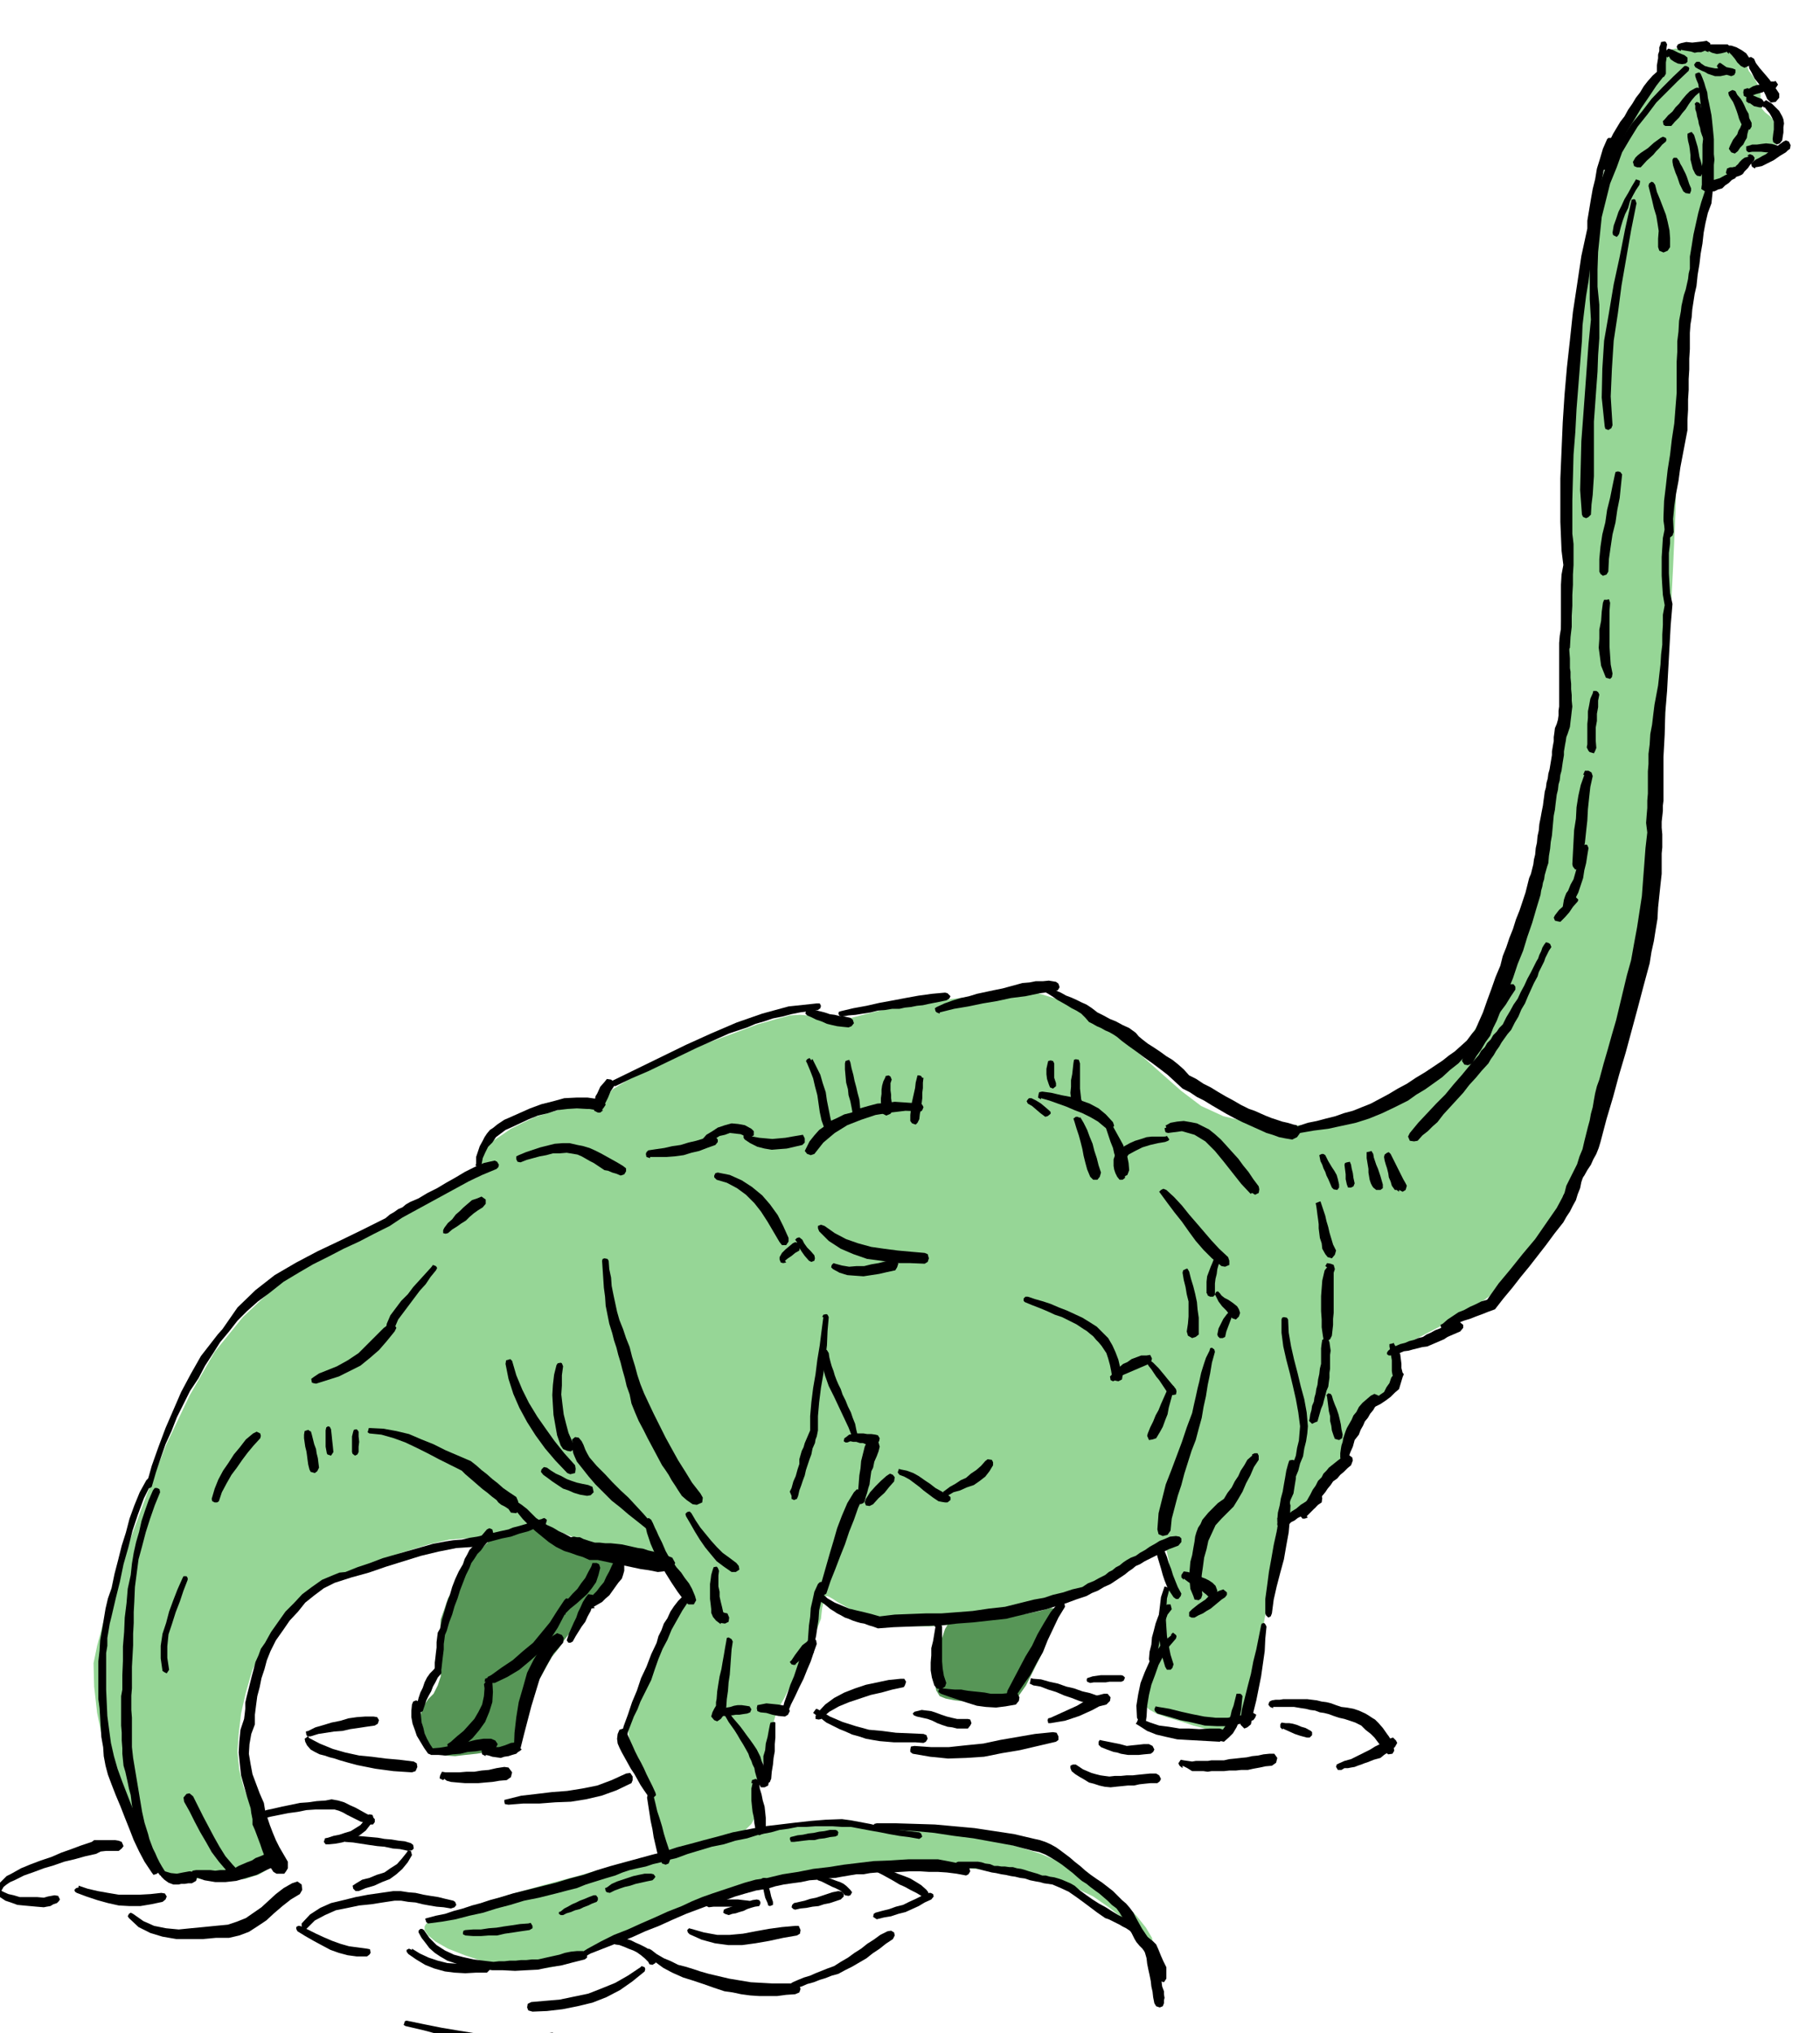 <svg xmlns="http://www.w3.org/2000/svg" width="490.455" height="547.802" fill-rule="evenodd" stroke-linecap="round" preserveAspectRatio="none" viewBox="0 0 3035 3390"><style>.pen1{stroke:none}.brush3{fill:#000}</style><path d="m2963 232-1-15-2-10-4-8-4-5-9-7-5-6-1-6v-6l-1-6v-5l-2-8-2-7-4-8-5-8-7-9-3-9-4-8-3-6-5-7-5-4-8-3h-10l-15-1h-35l-17 1h-17l-13 3-9 4-3 6v5l2 5 1 5 2 5-1 4-1 5-5 6-7 7-12 9-15 19-18 26-17 35-18 44-17 54-14 65-11 76-9 79-4 79-3 77v79l-2 79-1 83-4 86-6 92-10 92-11 92-15 88-18 85-22 79-27 74-33 67-38 60-48 47-55 36-61 23-62 13-62 3-57-4-50-12-37-17-33-25-34-30-37-33-37-33-42-30-43-23-46-14-48-1-49 5-42 5-37 5-32 6-30 4-26 5-24 6-23 6-22 3-16 1-13-3-10-2-12-3-13-1-17 1-22 6-32 9-40 15-46 17-45 20-45 19-37 20-28 17-14 15-8 8-7 6-7 1-8 1-11-1-13 1-17 2-20 6-24 7-21 10-20 10-16 11-15 10-11 11-8 9-3 8v9l5 8v7l-4 3-6 6-19 8-35 15-47 21-55 27-62 32-61 38-59 43-51 48-47 58-42 73-39 82-33 85-30 81-24 74-18 57-10 38-6 29 1 39 5 44 10 49 12 48 16 46 17 40 21 34 3 7 5 9 5 10 6 11 6 9 7 8 9 4 10 2 10-2h14l15 1 17 2h16l17 1 16-1 15-1 12-4 10-3 7-4 7-4 3-6 2-6v-9l-1-11-6-16-8-18-10-22-9-24-10-27-7-28-3-30 2-30 4-34 8-35 11-38 18-37 24-39 35-35 48-33 63-28 60-23 46-14 34-8 26-2 20-1h17l18-1 22-4 21-6 17-3 14-2 13 2 12 2 13 5 16 7 19 10 20 9 23 8 23 6 22 6 19 3 16 3 10 2 5 1 33 45-4 5-9 17-14 23-15 30-17 32-16 32-13 29-7 25-5 20v20l3 19 6 19 7 19 8 19 7 18 7 20 3 17 4 17 3 15 3 13 1 10 2 8 1 5 1 2-12 2-32 9-45 11-53 15-56 15-53 15-44 13-28 11-20 7-17 6-14 4-11 5-8 3-3 5v6l6 9 12 10 21 12 28 11 33 11 35 7 36 5 35-2 32-7 32-16 39-18 43-21 50-21 53-22 56-20 58-17 61-12 63-10 69-4 71-1 71 3 65 6 60 10 49 13 37 18 26 18 23 18 18 17 16 14 10 10 6 4 1-2-2-10-10-17-16-20-23-22-27-21-34-23-36-20-39-17-42-13-49-12-56-8-62-7-61-3-61-3h-54l-45 2-33 4-23 2-10 3h-4l4-1 5-6 8-8 7-13 4-17 1-23 3-24 5-26 6-23 5-22 5-18 4-14 4-8 3-8 8-14 9-18 12-21 11-24 12-24 9-24 8-21 2-18 3-12 2-7 3-1 3 1 7 4 9 6 13 7 14 7 15 8 18 7 24 7 29 3 38 1 48-4 61-9 63-16 56-19 48-21 42-21 31-20 24-17 14-11 5-4v2l2 6 3 10 3 14 1 14v18l-2 17-5 19-7 16-4 16-3 15v16l-1 14-1 14-2 15-2 17-5 14-5 12-4 9-1 9 1 6 7 7 12 7 20 7 21 6 21 7 19 5 19 3 15-1 13-3 11-9 8-13 5-20 6-25 7-29 7-32 5-33 6-33 5-31 5-28 2-26 2-21 2-18 3-14 3-11 6-7 7-5 11-1 10-3 10-8 10-11 10-13 9-16 10-15 10-15 13-12 9-12 5-9 2-9 2-9 2-11 7-11 11-14 20-16 17-19 9-15 2-15 1-12v-13l5-12 11-12 22-12 27-14 29-15 28-17 28-18 26-20 26-21 22-22 21-22 19-31 23-41 23-53 25-58 22-65 21-68 17-69 15-67 10-76 10-89 8-100 9-105 6-109 6-106 5-100 4-90 2-87 6-90 5-89 9-83 9-75 11-60 11-44 13-21 12-10 11-7 9-7 9-4 6-5 7-2 6-3h7l6-2h6l6-2 6-1 3-4 4-6 3-9 2-12z" class="pen1" style="fill:#96d696"/><path d="m1032 2601-3 8-3 9-6 9-5 12-8 11-9 13-10 14-11 15-12 13-12 14-11 14-10 15-12 15-10 18-11 20-9 23-9 21-5 19-4 15-4 13-6 9-6 9-11 5-13 4-18 2-19 3-19 2-17 2-17-1-14-4-11-9-5-12-6-15-2-12-3-10 1-8 2-8 4-7 6-9 9-9 7-14 5-15v-18l1-18-2-20v-20l1-19 6-17 6-18 11-20 12-20 14-19 13-18 14-14 11-11 10-4 9-3 11-3 11-3 12-2 11-2 11 1 10 1 10 4 10 4 16 7 19 8 20 9 18 7 16 7 11 5 5 2zm550 105-6 10-5 15-5 17-4 20-3 19v18l2 13 6 10 10 4 15 3 18 2 20 2h18l18 1 13-1h10l8-9 14-20 14-28 15-30 11-30 8-24v-16l-7-1-18 5-24 5-29 4-28 4-28 2-22 3-16 1-5 1z" class="pen1" style="fill:#579657"/><path d="m2 3153 4-7 5-4 6-4 7-3 16-8 17-6 16-6 17-5 17-6 17-4 18-5 18-4 8-4 9-1h21l5-4 3-4-3-7-5-2-6-1h-35l-4 3-18 6-16 6-17 6-16 7-18 6-16 6-17 7-16 9-8 4-6 6-6 6-4 7-2 4 2 5 4-1 3-2z" class="pen1 brush3"/><path d="m-7 3156 7 7 9 6 9 3 11 4 10 1 11 1 11 1 12 1 5-1 6-1 5-3 6-2 3-3 2-3-3-6-6-1-11 2-7 2-11-1H33l-10-3-9-2-9-4-8-5-4-2-3 2-2 4 2 5 3-2zm135 0 16 6 18 6 18 5 18 4 18 1h18l18-3 19-4 5-4 2-5-3-5-6-1-18 2-18 1h-35l-18-3-17-3-17-4-15-5v3l-4 1-3 3 1 3 3 2zm87 42 16 15 20 10 20 6 23 4h44l22-2h22l17-4 16-6 14-9 15-10 13-12 14-12 14-11 15-9 4-7-1-9-7-5-9 3-14 8-13 10-12 11-12 11-13 9-13 9-15 6-15 5-21 2-20 2-21 2-20 2-21-2-20-4-18-8-17-12-4-2-3 2-2 4 2 3zm221-165 15-4 15-3 15-3 15-2 15-3 15-1h32l7 2 7 3 7 4 8 4 6 3 8 4 7 2 8 3h6l3-4v-5l-4-4-10-5-9-5-9-5-9-4-10-5-10-3-11-2-10 2-15 1-14 2-14 1-14 3-15 3-13 3-14 3-13 6-2 1v6l3 1 4 1z" class="pen1 brush3"/><path d="m614 3029-7 7-6 7-8 5-8 5-10 3-9 3-10 2-9 3-5 1-2 6 3 4h6l10-1 11-2 11-3 11-4 9-6 9-7 7-9 6-10-1-5-1-2-5-1-2 1v3z" class="pen1 brush3"/><path d="m576 3071 13 1 13 2 13 2 14 2 12 1 14 3 12 1 14 3 6-1 3-3-1-6-4-3-10-3-10-1-12-2-12-1-11-2-11-1-11-1-11-1h-11l-10 1-5 1-2 3 3 3 4 2zm102 18-8 10-8 9-11 7-10 7-13 4-12 5-12 3-10 6-6 4 1 5 4 4h5l12-5 14-4 13-6 13-5 11-8 10-9 9-11 7-12-1-4-1-3h-5l-2 3zm-167 127 14-14 17-9 18-8 20-4 19-4 20-2 19-3 20-3h11l12 2 12 1 12 3 11 2 12 2 12 1 12 2 6-2 3-4-2-5-3-2-13-3-12-3-13-2-12-2-13-3-12-1-13-2h-12l-21 3-21 3-21 4-20 5-21 5-18 8-17 11-14 15v9h8z" class="pen1 brush3"/><path d="m496 3220 13 8 14 8 13 7 15 8 14 5 15 4 15 2h17l4-3 2-3-1-6-5-1-15-2-15-2-14-4-14-5-14-6-13-6-14-7-13-6h-3l-3 2v3l2 4zm185 38 13 9 15 9 15 6 18 5 16 2 18 1 18-1h18l4-4 3-5-3-5-6-1h-17l-15 1-17-1-15-1-16-4-15-5-15-7-13-8v2l-5-2-4 2v3l3 4zm345-16 7 1 8 3 7 3 8 3 6 3 7 5 6 5 6 6 2 4 5 1 5-3 2-6-3-6-2-5-8-6-7-4-8-4-7-3-8-4-7-2-9-2h-8l-5 2-2 5 1 2 4 2zm42 38-21 14-21 12-22 9-23 9-24 5-24 5-24 2-23 2-6 3-1 6 2 5 7 2 24-1 26-3 25-5 25-6 23-9 23-12 20-14 21-17 1-4-1-3-5-2-2 2z" class="pen1 brush3"/><path d="m1079 3258 12 12 15 11 15 8 18 8 16 5 18 6 17 6 18 6 14 2 14 3 15 2 15 1h30l15-2 15-1 7-3 2-6-3-8-8-1h-36l-18-1-18-1-18-3-18-3-17-4-17-4-14-4-12-4-13-4-12-3-12-6-12-5-12-7-9-7-4-2-3 2-2 3 2 4z" class="pen1 brush3"/><path d="m1317 3320 9-5 11-3 9-4 11-3 10-4 10-3 10-4 11-3 11-6 12-6 12-7 12-7 10-8 12-8 10-8 12-8 3-6-1-5-5-3-6 1-12 6-11 8-11 7-10 8-11 7-11 8-12 7-11 7-11 4-10 4-10 4-9 4-10 3-10 4-9 4-9 6-2 3v4l3 2h3zm-167-95 20 9 22 6 22 3h24l22-3 23-4 23-5 23-4 5-3 1-6-3-7h-6l-22 2-22 3-22 4-21 4-22 2h-21l-22-4-21-6-4-1-3 3 1 4 3 3zm32-45 8-1h49l9 1 4-2 3-5-2-3-5-1-9-1-8-1h-33l-8 1-8 1-4 1-1 3 1 5 4 2zm89-45 1 10 2 10 2 9 4 9 1 4 3 1 5-2v-5l-3-9-2-9-3-10-1-10-4-2h-3l-3 1 1 3z" class="pen1 brush3"/><path d="m1262 3167-7 1-6 2-7 1-6 3-7 2-6 2-6 2-6 2-4 2-1 5 3 2 6 2 6-2 6-1 6-2 7-2 6-3 6-2 7-2 7-1 2-4v-3l-2-3-4-1zm64 17 9-2 10-1 10-2 10-1 9-3 10-2 9-3 9-3 5-5v-4l-3-4-6-1-10 2-9 3-9 3-9 3-10 2-9 3-9 2-9 2-3 3-1 4 3 3 3 1z" class="pen1 brush3"/><path d="m1364 3135 6 2 6 3 6 3 6 3 5 2 6 3 5 3 5 6 6 1 3-1 3-5-3-4-6-6-5-4-6-3-6-2-8-3-6-2-7-2-5-2h-4l-3 2v3l2 3zm100-13 8 4 9 5 9 5 10 6 9 4 9 5 10 5 10 6 4 1 5-3 1-5-3-4-9-8-8-5-10-6-10-4-11-4-9-4-10-4-9-3-5-1-4 3v3l4 4z" class="pen1 brush3"/><path d="m1462 3200 12-3 12-2 12-4 12-3 11-5 11-5 10-6 11-5 4-5-1-4-4-2h-3l-12 5-10 5-11 5-10 5-12 3-11 4-12 3-11 3-3 2-1 5 3 2 3 2zm-686 27 13 1h13l13-1h14l13-3 14-2 13-2 14-2 5-3v-4l-3-5-4 1-14 1-13 2-14 2-12 2-13 1-13 2h-13l-13 1-3 1-1 3v3l4 2zm163-34 6-3 7-2 7-3 8-2 6-3 8-3 6-3 8-3 2-3v-4l-3-4h-4l-8 3-7 3-8 3-6 3-7 3-7 4-6 3-6 5-3 1v3l3 2h4zm78-37 8-4 8-3 9-3 9-2 9-3 9-2 9-2 10-2 3-3 2-3-3-4-4-1h-11l-10 2-9 2-9 3-9 3-9 3-9 4-8 6-3 1 1 5 2 2 5 1zm307-85 8-1 8-1 9-1h9l8-2 9-1 9-2 9-1 4-2 1-5-2-3-3-1h-9l-9 2-9 1-9 2-9 1-9 2-9 1-8 2-4 1-1 3 2 5h5z" class="pen1 brush3"/><path d="m698 3222 5 9 7 9 6 8 9 8 9 6 12 7 12 4 12 4 12 2 13 2 13 2 13 2h18l20 1 18-1 20-1 19-4 20-3 19-5 20-5 4-3v-4l-2-5-5-2h-10l-10 1-10 2-9 3-9 2-9 2-9 2-9 2h-10l-9 1h-9l-9 1h-10l-9 1h-9l-9 1-17-2-16-2-18-4-15-4-15-7-14-9-12-12-9-13-3-2h-3l-3 3v3z" class="pen1 brush3"/><path d="m963 3269 22-12 23-9 23-9 23-9 22-10 23-9 22-10 23-10 16-6 16-6 16-6 18-5 16-6 17-5 18-5 19-3 13-4 14-3 14-2 15-2 14-3 14-1 14-2 15-1 11-2 12-2 12-2h12l11-2 12-1h24l15-1 16-1h15l16 1h15l15 1 16 2 16 3 4-2 3-5-2-7-5-2-16-5-15-3-16-3h-48l-17 1-15 1-27 1-25 3-25 3-25 4-26 3-25 5-26 4-25 6-20 3-18 5-18 6-18 6-18 6-17 6-17 7-17 8-23 9-22 10-23 10-22 10-23 9-22 11-22 12-21 13-2 1v4l3 2h3z" class="pen1 brush3"/><path d="m1596 3113 10 1 11 1h10l11 3 8 2 8 2 7 1 9 2 7 1 9 2 7 1 8 2 8 1 9 3 5 1 5 1 6 1 7 2 14 2 14 6 13 6 13 9 11 8 12 9 12 9 13 9 6 2 6 3 6 3 6 3 5 3 6 3 6 4 6 6 7 6 6 9 2 5 3 6 2 7 2 7 1 9 2 10 2 9 2 10 1 9 2 9 1 9 2 10 3 5 6 2 5-2 2-5v-5l1-4-1-6v-5l-3-8-1-8-1-8-1-7-2-9-1-7-2-8-2-7-3-7-3-7-3-6-3-5-4-6-4-6-4-5-5-3-12-8-10-6-12-6-10-6-11-7-11-6-11-7-10-7-11-8-9-8-7-4-7-3-7-3-6-2-7-2-7-1-7-2h-6l-8-3-7-2-7-2-6-2-7-2-7-1-7-2h-6l-7-1h-6l-6-1h-6l-7-3-8-1-6-2-6-1h-33l-3 1-1 4-1 2 3 2zm-882 94 23-3 23-4 23-6 23-5 22-7 23-6 23-7 25-5 16-4 16-4 15-4 16-4 15-6 16-5 16-5 17-5 12-5 12-4 13-3 14-3 12-4 13-3 13-4 13-3 19-7 20-6 20-6 20-4 19-6 20-4 19-6 21-4 14-4 15-2 15-3h15l14-1h30l15 1h15l16 3 16 3 17 3 15 3 17 3 16 2 17 3 3-2 2-2-2-5-3-2-17-2-16-2-17-3-15-3-17-4-16-3-16-3-15-2-27 1-25 2-27 3-25 3-26 3-26 5-26 5-25 7-23 6-22 6-23 6-21 7-23 6-22 6-22 6-22 6-23 7-23 8-23 6-23 7-24 6-24 6-24 6-23 7-15 4-15 5-15 4-15 5-15 4-15 5-15 3-15 4-3 1 1 3 1 3 3 2z" class="pen1 brush3"/><path d="m1462 3049 32 2 32 2 32 3 33 5 32 4 33 6 33 6 34 9 10 2 10 4 9 5 10 6 9 6 9 7 9 7 9 8 6 5 8 5 6 5 8 6 7 5 7 6 7 6 7 7 8 6 5 7 3 5 3 5 3 6 4 6 3 5 3 5 3 6 3 6 3 5 5 6 5 5 5 7 2 5 3 7 2 6 4 6 4 9 7 9 2 5 7 2 4-6v-19l-5-10-4-9-4-10-4-9-5-5-5-4-5-4-3-4-6-10-5-9-5-9-4-8-6-8-6-7-7-6-6-6-9-9-9-7-9-7-9-6-10-7-9-7-9-8-9-7-8-7-8-6-8-6-7-5-9-5-9-4-9-3-9-2-34-8-33-5-33-5-33-3-33-3-32-1-33-1h-32l-4 1-2 3 2 3 4 2zm-178-174-2 10-2 11-3 11-1 11-3 10v12l-1 10 1 12-2 6 2 5 6 1 5-3 1-3 1-2 1-12 2-12 1-11 2-11v-12l1-11v-25l-2-1-6 1-1 3zm-29 98-2 9v20l1 10 1 9 2 9 1 10 2 11 1 6 5 3 7-3 4-6v-20l-1-10-1-9-3-10-2-10-3-10-1-9-3-6-3-1-6 2-1 5h2zm-176 24 2 13 2 13 2 13 3 14 2 13 3 13 3 13 6 13 2 5 6 2 5-2 2-5 1-4 1-3-4-13-4-12-4-13-3-12-4-13-4-12-3-13-3-12-3-5-3 1-4 2-1 4z" class="pen1 brush3"/><path d="m1093 2989-5-11-5-10-5-10-4-9-5-10-5-9-5-10-4-9-5-11-4-9-2-7-5-2-6 2-3 7-1 8 1 8 3 7 4 8 5 9 5 9 5 9 6 9 5 9 5 9 6 9 7 10 4 2h5l4-4-1-4z" class="pen1 brush3"/><path d="m1044 2902 3-14 5-13 5-13 6-12 5-13 6-12 6-12 6-12 6-18 6-17 7-17 8-15 7-17 9-16 9-16 10-15 1-5-1-4-5-2-4 2-8 8-7 9-6 9-5 11-6 9-4 11-5 10-3 11-9 19-8 21-9 19-7 21-8 19-7 21-7 19-5 21 1 3 3 4 3-2 2-2zm167-165-2 11-2 12-2 11-2 12-3 12-2 12-2 13-1 13-1 5v6l-3 5-3 6-2 7 5 6 5 2 6-4 6-8 3-10 1-15 2-14 1-14 2-13 1-14 1-14 1-14 2-13-2-4-5-3-3 1-1 6z" class="pen1 brush3"/><path d="m1197 2864 6-3h6l6-1h6l6-1h6l6-1 7-1 5-2 2-5-3-5-6-1-7-1h-7l-6 1-6 2-6 1-6 2-6 3-5 3-3 1-1 6 3 2h3zm71-9 10 1 10 3 10 2 11 1 5-3 3-6-2-7-6-2-11-2-10-1-10-1-10 2-5 1-1 5 1 5 5 2z" class="pen1 brush3"/><path d="m1313 2857 6-15 7-14 7-15 7-14 6-15 6-14 5-15 5-14-1-6-3-3-7-1-5 6-6 14-6 14-5 15-5 15-6 14-5 15-5 14-4 15-1 3 3 3h3l4-2z" class="pen1 brush3"/><path d="m1326 2775 8-7 7-7 7-8 7-7-1-5-1-4-4-2-3 2-8 6-6 8-6 8-6 9-3 3 3 4 4 1 5-1h-3z" class="pen1 brush3"/><path d="m1355 2755 3-14 3-14 2-14 2-13 1-15 3-13 2-14 4-12v-6l-2-3-6 1-3 3-6 13-3 14-3 13-1 15-2 14-1 14-1 14-1 15v3l5 3 4-2 3-2h-3z" class="pen1 brush3"/><path d="m1378 2657 7-21 8-20 8-21 8-20 7-21 8-20 7-20 9-20-1-6-4-3-6-2-5 5-11 18-9 21-8 21-6 21-6 20-6 21-6 21-6 21v5l5 4 4-2 3-2z" class="pen1 brush3"/><path d="m1442 2503 2-8 2-6 2-8 2-6 1-8 1-7 1-7 3-6 2-10 4-9 3-8 2-8-2-7-3-7-2-5-4-1-8 2-1 7-5 11-3 12-3 12-1 12-2 12-1 13-1 13v19l4 3 5-2 2-3z" class="pen1 brush3"/><path d="m1413 2405 5-2 5 1h5l6 2h5l5 2 6 1 6 1 3-2 3-1 4-4 1-5-3-5-4-1-7-1h-7l-6-1h-12l-6 1-6 1-5 4-3 2-1 5 3 2h3z" class="pen1 brush3"/><path d="m1431 2396-3-12-2-10-4-10-3-9-5-10-4-10-5-10-3-9-4-8-3-7-3-8-2-7-3-8-2-7-2-8-1-7-3-5-4-2-5 3-1 6 2 18 5 18 6 17 9 18 8 17 8 17 8 17 7 18 1 3 4 2 2-4 2-3z" class="pen1 brush3"/><path d="m1373 2196-3 23-3 24-4 24-3 24-4 23-3 24-2 23v24l-3 7-3 7-3 7-2 7-3 6-2 7-2 7v8l-3 9-3 11-4 9-3 11-3 6 3 7v5l4 2 5-2 2-5 2-9 3-8 3-9 3-8 2-9 3-9 3-9 3-8 2-10 4-9 1-6 2-5 1-5 1-5v-24l2-23 3-24 4-23 3-24 3-24 1-24 2-23-2-4-2-1-5 1-2 4h2zm83 312 9-10 10-9 8-10 8-9 1-7-3-4-5-2-6 4-9 8-9 9-9 10-7 11-2 6 2 5 6 1 6-3zm44-49 8 3 9 5 8 6 8 6 7 6 8 6 8 6 9 6 5 1 6 1h4l5-4v-5l-5-4-11-6-9-5-9-7-9-6-10-7-9-5-11-4-10-2-3-1-1 3-1 3 3 4z" class="pen1 brush3"/><path d="m1580 2494 10-6 11-3 11-5 12-4 10-7 9-7 7-9 6-10v-5l-2-4-7-1-4 3-7 8-8 7-9 6-8 7-9 4-9 6-9 5-8 6-3 2 1 5 2 2h4zm-216 172 4 4 6 4 5 4 6 5 5 3 6 4 6 3 7 4 6 2 7 3 6 2 7 2 6 1 8 3 7 2 8 3 26-2 27-1 26-1 27-1 26-3 27-2 27-3 28-3 16-4 17-4 17-4 17-4 16-5 17-5 16-6 18-6 9-5 10-4 10-6 11-5 6-4 6-4 6-4 6-4 6-5 6-4 6-5 7-3 8-5 8-4 8-4 8-4 8-4 8-4 8-3 8-3 5-6v-6l-3-3-6-1-10 1-9 4-8 3-8 5-9 5-7 5-9 5-7 5-8 3-7 4-6 4-6 5-6 3-6 5-6 3-6 5-10 5-9 5-10 4-9 6-17 4-15 5-17 4-15 5-17 3-16 4-16 4-16 4-27 3-27 4-26 2-26 2h-26l-26 1-26 1-25 3-14-4-12-3-13-3-12-3-12-5-12-5-12-7-9-8-5-2-2 4-2 2 2 5z" class="pen1 brush3"/><path d="m1765 2672-13 16-11 18-11 19-9 19-11 18-10 19-10 19-10 19-1 5 4 4 6 2 5-2 12-18 12-17 10-19 11-19 8-20 9-19 9-19 11-18-1-6-1-3-6-2-3 4zm-205 40-2 12-2 12-3 12v12l-1 12v13l2 12 4 13 4 5 7 2 7-5 2-6-4-12-2-12-1-12v-58l-2-4-4-2-4 1-3 5h2z" class="pen1 brush3"/><path d="m1569 2824 14 5 15 5 15 5 16 5 15 2 17 1 16-2 17-3 5-6 1-6-3-6-5-2-11 1-10 1h-19l-10-2-9-1-10-1-9-1-6-1-5-1h-11l-11-1-10-1h-4l-2 4v2l4 3zm-40 38 9 2 9 2 8 3 8 4 8 3 9 3 8 1 8 2h18l4-5 2-4-2-6-4-1h-18l-9-2-8-2-9-3-8-3-9-3-8-1-8-1-8 2-4 1-3 3 2 3 5 2zm-160 4 14-12 16-9 17-7 18-6 18-6 18-4 18-5 19-4 2-3 2-6-3-5h-6l-20 2-19 4-19 4-18 6-18 7-17 9-15 11-14 15-2 4v5l5 1 6-1h-2z" class="pen1 brush3"/><path d="m1360 2859 9 6 9 7 10 5 12 6 10 4 11 5 11 3 12 4 11 2 12 2 12 1 12 1h36l13 1 4-2 3-5-2-6-5-2-23-1-23-1-23-3-22-2-22-6-22-7-21-9-20-12-3-1-3 4-2 3 4 3zm162 65 29 5 30 3 30-1 30-2 30-6 30-5 30-7 30-7 4-3v-6l-3-6-6-1-30 3-29 5-29 5-28 6-30 3-28 3h-29l-28-2-6 1-1 5v4l4 3zm230-51 12-2 12-2 12-4 12-4 11-5 11-5 11-6 12-3 6-6 1-6-5-6h-6l-12 3-11 5-12 6-10 6-11 5-11 5-11 5-11 5-4 1-1 3 1 5h4z" class="pen1 brush3"/><path d="m1723 2810 12 2 13 5 13 4 14 6 12 4 13 5 13 4 14 4 6-2 5-5-2-6-4-3-14-5-13-3-14-5-13-3-14-5-14-3-14-4-13-1-4-1-1 6-1 3 6 3zm95-4 6-1h20l6-1h20l4-2 2-5-3-3-3-1h-34l-7 1-7 1-6 2-3 1-1 3 1 3 5 2zm18 107 10 4 11 4 6 1 6 2 6 1 6 1h18l9-1 11-1 4-3 2-4-3-6-6-3h-9l-9 1-10 1-9 1-11-3-10-2-10-2-10-2-4-1-2 3v5l4 4zm-49 40 6 5 8 5 7 4 8 5 8 2 9 3 9 2 10 1 9-1 10-1 10-1h10l9-2 9-1 10-1h11l4-3 2-4-3-6-5-3h-10l-10 1-10 1-9 1h-10l-10 1h-10l-9 1-8-1-7-1-8-2-7-2-7-3-7-3-6-4-6-4h-5l-4 2v4l2 5zm185-9 8 4 8 5h19l7 1 6-1h21l9-1h11l9-1h11l9-2 11-2 9-2 11-1 7-5 2-8-5-7h-8l-10 1-9 2-10 1-9 2-10 1-9 1-10 1-9 2h-21l-6 1h-20l-6 1-7-1-7-1-5-1-4 6 2 4 5 4v-4zm167-62 9 4 11 5 9 3 11 3h5l4-4v-5l-2-2-9-5-7-2-7-3-7-2-6-1h-6l-7-1-2 3v5l4 4v-2zm-16-36h35l6 1 6 1 7 1 8 2 8 1 8 3 7 1 8 2 8 3 9 3 9 2 9 3 9 3 10 5 7 7 9 7 6 6 6 8 6 8 7 9 4 3 7-1 3-5-1-6-3-7-2-6-3-5-3-4-7-10-7-8-6-6-5-3-6-4-5-3-11-5-9-3-11-2-9-1-9-3-8-3-8-2-8-1-8-2-8-1-8-1h-40l-6 1h-7l-6 1-4 2-2 5 3 4 5 2v-2z" class="pen1 brush3"/><path d="m2237 2951 5-3h6l5-1 6-1 5-2 6-2 5-2 6-2 10-4 11-3 6-5 6-4 6-5 6-4 4-7-2-4-5-5-6 2-8 4-8 5-8 4-8 5-8 4-8 4-8 4-8 4-11 3-9 4-4 2-1 4 3 5h6zm-1093-423 7 12 8 14 8 13 9 13 9 11 10 12 12 9 13 9h7l6-4-1-6-4-5-12-9-11-8-10-10-9-10-9-11-9-11-8-12-7-12-3-3-4 1-3 3 1 4zm44 91-2 7-1 8-1 7v25l1 8 1 9v6l3 7 5 6 8 6v-2l7 1 6-3 1-7-3-7-5-1-2-1-2-9-2-8-2-9v-8l-2-9v-18l1-8-2-5-2-2-5 1-2 6zm-113-80 4 17 6 18 7 16 9 17 9 16 10 16 10 15 12 16 6 5h9l4-7-2-7-5-12-5-9-7-9-6-9-8-9-6-9-7-9-5-9-3-7-3-7-3-6-3-6-3-7-3-6-3-7-3-6-4-3-3 1-3 2-1 5zm-459-149 20 2 21 6 19 7 19 9 18 9 19 10 18 9 20 10 6 6 7 6 7 6 8 7 7 6 8 6 7 6 8 6 3 4 5 4 6 3 6 4 4 6 9 1 4-5v-6l-1-9-3-7-12-8-10-7-9-8-9-7-9-8-9-7-9-8-9-7-21-9-21-9-20-10-20-8-21-9-21-5-22-4-21-1h-3l-1 4-1 3 3 2z" class="pen1 brush3"/><path d="m854 2512 9 10 9 11 10 10 11 10 11 9 11 9 12 8 14 7 10 3 11 4 10 3 11 5h14l14 3 14 3 15 3 14 3 14 3 14 2 15 3 9-1 9-3 7-4 4-7-5-9-8-3-7-1-7-1-9-5-9-2-9-3-8-1-9-2-9-2-9-2-9-1-10-1h-9l-9-1h-8l-10-3-9-3-6-3h-5l-5-1-5 1-11-6-9-4-10-6-9-4-10-6-9-6-8-8-7-7-9-7-9-6-4-2-3 2-2 5 2 4zm232 27-13-15-12-13-13-14-13-12-14-14-12-13-14-14-12-14-4-7-3-6-3-8-3-6-5-6-6-1-5 4 1 7v11l1 5 2 5 4 9 8 10 11 14 12 14 13 13 14 14 14 11 14 12 14 11 15 12 6 3 5-3 1-5-1-4h-2z" class="pen1 brush3"/><path d="m928 2276-4 16-2 17-1 17 1 17 1 16 3 17 3 17 6 17 4 6 7 3 6 1 5-4 1-7-3-4-7-16-4-15-4-16-2-16-2-17 1-15v-17l2-15-2-5-2-1-5 1-2 3z" class="pen1 brush3"/><path d="m843 2274 5 25 8 25 10 23 13 24 14 22 16 22 17 20 20 21 5 2 8-2 1-7-1-6-18-20-16-20-15-21-14-20-14-23-11-22-10-24-7-24-3-3-3 1-4 1-1 6zm63 185 7 5 8 6 9 6 9 6 9 3 9 4 10 3 12 2 6-1 5-5-2-9-7-3-10-2-9-2-9-3-8-3-9-5-9-4-8-5-7-5-5-1-4 4-1 4 4 5zm98-357 1 15 1 15 1 15 2 15 1 15 3 15 3 15 5 16 3 12 4 12 3 12 4 13 3 12 4 14 3 13 5 14 3 15 6 15 6 14 8 15 7 14 8 15 8 15 8 15 5 7 6 9 5 9 6 9 5 8 6 9 8 7 10 7 7 1 9-4 1-8-4-7-14-18-11-18-12-19-10-18-11-20-10-20-10-20-9-19-7-15-6-15-5-15-4-15-5-16-4-16-6-15-5-15-6-15-4-14-3-14-3-14-3-15-1-14-3-14-1-14-2-3-5-1-3 1-1 3zm-98 430-8 2-7 2-7 2-7 3-7 2-7 2-8 2-7 3-14 3-13 3-13 3-12 3-13 2-13 3-14 1-13 2-21 4-21 6-21 6-21 6-21 6-21 8-21 7-20 8-10 1-10 4-19 8-17 12-16 12-14 15-14 14-12 17-12 17-10 18-7 10-4 11-5 11-3 12-3 11-3 12-3 12-3 12-2 9v10l-1 9-1 8-6 18-2 20-1 18 2 20 2 18 5 18 5 18 6 19 1 8 2 10v9l4 9 3 8 3 8 3 8 3 9 3 8 4 8 4 9 6 9 2 3 5 3h13l3-4 3-5v-11l-7-12-7-12-6-12-5-12-5-13-4-12-4-13-2-12-7-16-6-16-6-16-3-16-3-18 1-16 3-17 6-16v-16l2-16 2-15 4-15 3-15 5-15 4-15 6-15 9-18 12-17 11-16 14-15 12-15 15-12 16-12 18-9 28-9 29-8 29-10 29-9 29-9 29-7 30-6 31-2 15-6 15-4 15-4 15-3 14-5 15-4 14-6 15-6 1-3 1-4-4-3-5 1h3z" class="pen1 brush3"/><path d="m518 2895 13-4 13-2 13-2 14-1 13-3 14-2 13-2 14-2 5-3 2-6-3-5-6-1h-14l-14 1-14 2-13 4-15 3-13 4-14 4-12 6-4 1 1 6 2 2h5zm-9 9 3 6 6 7 7 4 8 4 8 2 9 3 8 2 9 3 14 4 15 4 15 3 15 3 15 2 15 2 15 1 16 1 6-2 3-7-1-6-5-3-24-3-23-2-23-3-21-2-23-5-21-6-22-9-19-10h2l-3-2-2 2-3 2 1 5zm232 62 4 3 7 2 11 1 12 1h23l11-1 12-1 12-2 12-1 7-5 2-8-6-8-7-1-13 2-13 3-12 1-12 2h-13l-12 1h-23l-6-1-3 6-1 5 6 3 2-2zm107 43 25-2h27l26-2 26-1 25-4 26-6 25-9 25-12 2-5v-6l-4-6-7 1-24 11-24 9-25 5-25 4-26 2-25 3-26 3-24 6-4 1v3l1 4 6 1zm-129-83h12l12 1 12-2 13-1 12-3 13-1 13-2 13 1 7-3 4-8-4-6-7-3h-13l-13 2-12 3-12 3-12 2-12 3-12 2-12 1-6 1-1 3 1 5 4 2z" class="pen1 brush3"/><path d="m810 2926 5 1 6 2 7 1 7 1 6-2 7-1 6-2 7-2 6-6 1-7-7-6-9 1-10 4-10 3h-6l-5 1h-6l-5 1-5 1-2 3 1 6 6 3v-2z" class="pen1 brush3"/><path d="m868 2915 6-24 6-23 6-23 7-23 7-23 11-21 12-21 16-18 1-8-3-5-8-3-8 5-18 18-13 21-11 22-7 25-7 24-4 25-3 26-1 26 1 3 3 4 5-2 4-3-2-2zm87-178 5-9 5-8 5-8 6-8 4-9 5-9 3-9 4-9-2-6-2-3-7-1-4 5-5 8-4 9-4 8-3 9-4 8-4 9-4 9-3 9-1 3 3 4h3l4-2z" class="pen1 brush3"/><path d="m990 2679 7-4 7-4 6-6 6-5 5-7 5-7 5-7 6-7 2-6 2-7v-13l-1-7-5-5-7 2-4 7-4 8-4 9-5 9-4 9-6 7-6 8-7 7-7 8-2 5 2 6 4 3 7-1-2-2zm-49-11-12 18-12 19-14 17-14 17-17 14-17 15-18 12-18 13-6 3 1 5 4 5h7l21-10 20-12 18-15 18-16 15-19 13-20 11-21 9-21 1-3-1-3-6-1-3 3z" class="pen1 brush3"/><path d="m810 2804-3 4 1 7-1 13-3 14-6 12-7 12-9 10-9 10-11 9-10 9-6 4 1 7 5 3 7 1 15-9 14-12 11-13 10-14 7-17 5-16 1-17-1-17-3-5-4-2-5 2-1 5h2zm-87 113-6-9-5-9-4-9-2-9-3-10-1-10-1-10v-9l-3-5-4-2-5 2-2 5-1 10v11l2 11 4 11 3 9 6 10 6 10 7 10h9v-7z" class="pen1 brush3"/><path d="m705 2853 3-9 3-9 4-8 4-7 3-8 4-7 4-8 6-7v-5l-2-4-7-2-4 5-6 6-5 7-4 8-3 9-4 8-3 9-2 8-2 9 1 5 3 4 3-2 4-2z" class="pen1 brush3"/><path d="m736 2784 1-9 1-9 1-8 1-8v-9l1-7 1-8 3-7 4-14 5-13 4-14 5-13 4-13 5-13 5-13 6-12 3-8 5-7 5-8 6-6 5-7 5-6 5-7 6-6-1-5-1-4-5-2-4 2-6 7-6 7-6 7-5 7-6 6-4 8-4 7-3 9-7 12-6 13-5 13-4 14-5 13-4 14-4 14-3 14-4 7-1 8-1 8v9l-1 8-1 9-1 8v9l1 4 4 3 3-2 3-2zm-412 345 17 6 18 3h17l18-2 17-5 17-5 16-8 16-7 5-8v-10l-7-7-9 3-8 3-7 3-8 3-6 4-8 3-7 3-7 3-7 4-8 1-8 2h-8l-8 1-8-1h-24l-6 1-1 5 1 3 3 4v-2z" class="pen1 brush3"/><path d="m402 3124-14-15-12-14-10-16-9-16-9-17-9-17-9-18-8-16-6-5-5 1-5 6 1 7 9 16 9 18 9 17 10 17 9 16 12 16 12 14 16 15 4 1 5-3 2-4-2-3zm-120-340-3-20v-19l2-20 6-18 6-19 7-18 6-18 7-18v-3l-2-3h-5l-2 4-8 18-7 18-7 19-5 19-6 18-3 20v21l3 21 3 2 4 2 2-3 2-3zm83-281 5-15 8-15 8-14 9-12 9-13 9-12 10-12 11-12 1-4-1-4-6-3-6 3-12 10-10 13-10 12-9 14-9 13-8 15-6 15-5 17 1 4 4 2h4l3-2zm142-111v6l1 7 1 7 2 8 1 7 1 8 1 7 2 8 2 4 7 2 4-3 3-6-1-8-1-8-2-8-1-7-3-8-2-8-2-8-2-7v2l-4-3-3 1-3 1-1 6zm36-7v27l2 11 1 2 6 2 2-3 2-3-1-10-1-9-1-10-1-9-2-4-3-1-3 2-1 5zm46 2-2 8v26l1 3 4 3 4-2 2-4v-9l1-8-1-9v-8l-2-3-2-1-4 1-1 3z" class="pen1 brush3"/><path d="m275 3120-5-8-4-7-4-8-3-7-4-8-3-8-3-8-2-8-6-19-4-18-3-18-3-18-3-18-3-18-3-18-2-18v-49l-1-13v-24l1-12v-36l1-18 1-18v-19l1-18v-18l1-18 1-24 3-23 3-23 6-22 6-23 7-22 8-23 9-22-1-5-4-2h-4l-3 4-7 16-6 17-6 18-4 18-5 17-4 18-3 18-2 19-5 23-2 24-3 24-1 24-2 24v24l-1 24v24l-2 11v49l1 12v13l1 13v9l1 10 1 10 3 10 2 9 2 9 2 10 3 11 2 17 3 18 3 18 6 18 6 16 8 16 9 15 12 16h6l1-3 1-4z" class="pen1 brush3"/><path d="m244 2468-11 20-9 22-8 22-6 23-7 22-6 24-6 23-5 24-6 17-4 17-3 18-3 18-3 17-1 17-2 18v63l1 7 1 8 1 16 1 16 1 16 3 17 1 15 3 16 4 15 6 16 7 18 8 19 7 18 8 20 7 18 9 19 9 17 12 18 3 4 6-2 4-5-2-4-9-18-7-18-8-18-7-17-8-19-7-18-7-18-7-18-8-22-6-21-5-22-3-22-3-23-1-22-1-22v-61l2-12v-13l2-12 2-12 3-12 7-30 7-28 6-29 8-28 7-28 9-27 10-27 13-26-1-4-1-3h-4l-3 3z" class="pen1 brush3"/><path d="m253 2479 7-24 8-24 8-23 10-22 9-23 11-22 11-22 14-21 11-21 13-20 12-19 15-18 14-18 16-16 18-16 19-14 24-19 25-15 24-14 26-13 25-13 26-12 25-13 26-13 21-14 22-12 22-12 22-12 22-12 22-12 23-11 24-10 3-3 1-4-3-5-4-2-18 4-16 7-16 8-15 9-16 9-15 9-16 8-15 9-7 3-7 3-7 4-6 5-7 3-7 5-7 4-7 6-38 19-37 18-38 18-36 19-36 21-32 25-30 29-25 36-8 9-7 9-21 27-17 30-16 30-13 30-13 30-12 32-11 31-9 32-1 3 4 2h3l3-2z" class="pen1 brush3"/><path d="m803 1942 2-11 4-9 5-10 7-7 6-9 8-6 8-6 9-4 15-7 15-7 15-6 17-4 15-5 17-2 16-1 17 1h4l6 1 5 1h7l5-3 4-6-3-7-6-2-21-3h-19l-20 1-18 5-20 5-19 7-18 8-18 8-7 3-6 4-6 4-6 5-6 4-5 6-4 6-3 6-5 9-3 9-3 9v11l-1 3 3 3 3-2 4-2zm65-4 10-4 11-3 11-3 11-2 11-3h11l12-1 12 2 6 1 7 3 7 4 7 4 6 3 6 4 6 4 6 4 6 1 7 3 7 2 7 3 6-2 3-5v-5l-5-4-10-6-9-5-9-5-9-5-10-5-9-4-10-3-10-2-13-3h-12l-13 1-12 3-12 3-12 4-12 4-12 5-4 2v5l2 4 5 1zm-121 118 7-6 8-5 7-5 8-5 6-6 7-6 7-5 8-5 5-6v-7l-7-5-7 3-9 3-7 6-7 6-6 6-7 6-6 8-7 6-6 8-2 4v5l4 1 4-1zm-28 57-10 11-10 11-10 11-9 12-11 11-9 12-9 12-6 14-1 6 6 3 4 1 4-3 6-14 9-12 9-12 9-12 9-12 10-11 8-12 9-11 2-4-2-3-5-2-3 4z" class="pen1 brush3"/><path d="m527 2307 19-6 19-6 18-9 18-9 16-13 15-13 13-15 13-16 3-6-3-5-6-2-5 2-7 5-6 6-6 6-6 6-6 6-6 6-6 6-6 6-9 6-9 6-9 5-9 5-10 4-10 4-10 4-9 6-4 3 1 6 2 1 5 1zm557-378h28l13-1 15-2 13-4 13-3 13-5 14-5 4-5v-4l-5-6-4 1-14 3-13 4-13 3-13 4-14 2-13 3-14 2-13 2-3 3-1 3 1 5 6 2v-2z" class="pen1 brush3"/><path d="m1177 1909 7-6 8-4 8-5 9-2 8-3 9 1 9 1 9 4 6 2 7-4v-7l-4-4-11-6-11-2-11-1-11 3-12 4-9 6-10 6-7 8-3 4 3 5 3 1 3-1z" class="pen1 brush3"/><path d="m1242 1900 9 6 12 6 12 3 12 2 12-1 13-1 13-3 13-3 4-4v-7l-3-6-6 1-12 2-11 2-11 1-11 1-11-1-11-1-11-2-9-2-3-2-3 2v4l2 3zm294-58-15-3-14-1-15-1-14 2-15 1-15 4-14 4-14 7-12 3-12 6-11 5-9 8-10 7-8 9-8 10-6 12-2 4 4 5 6 2 6-2 15-19 19-16 21-13 23-9 24-8 25-4 25-3 26 1 2-2 2-5-2-4-2-2v2z" class="pen1 brush3"/><path d="m1529 1797-2 8-1 9-2 9-2 9-2 9-1 9-1 9v10l3 4 6 2 3-3 3-6 1-9 2-9 1-9 1-8v-9l1-8v-9l1-8h-2l-2-3-3-1h-3l-1 4zm-53 0-3 6-2 7-1 7v7l-1 7v7l1 6 1 7 1 6 6 3 7-3 4-6-1-7-1-6-1-7v-6l-1-7v-12l2-6-2-5-3-2-5 1-1 3zm-67-24v10l1 11 1 11 3 11 1 10 3 10 2 10 2 11 3 5 6 2 3-3 1-6-1-12-1-10-3-11-2-9-3-11-2-10-3-11-2-10-2-4-3 1-3 1-1 4zm-63 0 5 12 5 13 3 13 4 15 2 14 2 14 3 14 5 14 3 5 6 2 5-5v-4l-4-15-3-15-3-15-2-14-5-15-4-14-7-14-6-12h-1l-1 2-3-4-4 2-2 3 2 4zm20 280 16 16 20 13 21 9 23 8 23 3 25 4h24l24 1 5-3 2-6-2-7-5-2-23-2-22-2-23-3-21-3-22-6-20-7-19-10-17-12-6-2-5 2v4l2 5z" class="pen1 brush3"/><path d="m1389 2116 11 6 13 4 13 1 14 1 13-2 13-2 13-3 14-3 3-5 2-6-3-4-6-1-12 1-12 3-12 2-12 3h-13l-12 1-12-2-11-3-3-1-3 3-1 4 3 3zm-80-14 5-4 6-4 6-5 7-4 1-7-1-5-7-2-4 2-6 5-6 5-6 6-4 7v4l2 5 4 1 5-1-2-3z" class="pen1 brush3"/><path d="m1329 2071 3 8 5 8 5 7 7 8 4 2 5-2 1-4-1-5-6-7-6-6-5-7-3-6-5-4-4 1-3 3 3 4zm-134-104 17 5 17 9 15 11 14 14 11 14 11 17 10 17 10 17 4 5h7l4-6v-6l-9-20-9-18-13-18-13-15-17-14-17-11-20-9-20-4-4 1-2 4v3l4 4zm514 204 12 5 13 5 12 5 13 6 12 4 12 6 12 6 12 8 5 3 6 5 5 4 5 6 4 4 5 6 4 6 4 6 3 9 3 11 1 5 1 5 1 6 2 6 4 4 5 1 6-3 1-6-4-14-3-13-5-13-5-11-7-12-9-9-10-10-11-7-13-8-13-6-13-6-13-5-14-6-12-4-14-4-12-4h-4l-3 3v4l2 2z" class="pen1 brush3"/><path d="m1861 2301 6-5 7-4 7-3 7-3 7-3 7-3 7-3 7-3 4-5 1-4-3-6-6 1h-9l-8 3-8 3-7 5-7 3-7 6-6 6-6 6-3 3 1 6 4 2 5-2z" class="pen1 brush3"/><path d="m1916 2278 4 5 4 6 4 6 5 6 4 6 4 6 4 6 5 6 6 1 5-1 1-5-1-4-5-6-5-6-5-6-4-5-5-6-5-6-5-5-4-4-4-3-3 3-2 3 2 3z" class="pen1 brush3"/><path d="m1948 2314-4 9-4 9-4 9-4 10-5 9-4 10-5 10-4 10-1 4 3 7 6-1 6-2 6-10 5-9 4-11 4-10 2-11 3-11 3-11 4-9-1-4-4-3-3 1-3 4zm24-192 2 12 3 12 2 12 3 12v25l-1 12-2 13 2 7 7 4 6-2 5-4v-28l-2-14-1-12-3-14-3-12-4-13-3-12-3-5-3 1-4 2-1 4zm-36-131 11 15 12 16 12 15 12 17 11 15 13 15 14 14 16 13 6 1 7-3v-7l-2-6-15-14-13-14-12-14-12-14-13-15-12-15-13-14-13-12-5-2-4 2-3 3 3 4z" class="pen1 brush3"/><path d="m2030 2091-5 6-3 8-3 7-3 8-3 8-1 9v19l1 1 1 3 4 2h5l3-3v-19l1-8 2-8 1-8 2-7 3-7 4-6 1-5-1-2-6-1-3 3z" class="pen1 brush3"/><path d="m2028 2162 4 8 6 8 7 7 7 9 3 4 6 2 5-5 2-6-2-6-3-5-5-4-4-3-6-4-6-3-5-4-3-4-3-3-3 1-2 4 2 4z" class="pen1 brush3"/><path d="m2046 2191-6 8-4 8-4 8-2 10 1 3 3 3h5l4-2 2-9 3-8 3-8 3-8v-4l-2-3-3-1-3 3zm-29 61-6 12-4 12-4 13-3 14-3 12-3 14-3 13-3 14-9 24-8 24-9 24-9 24-9 23-6 24-6 24-2 27 2 8 7 3 8-2 5-7 2-20 5-19 5-19 6-18 5-19 6-19 6-19 7-18 5-19 5-18 3-18 4-18 3-19 4-19 3-18 5-18-1-4-4-3-3 1-1 4zm71 175-8 7-5 9-6 9-4 9-6 9-5 10-7 9-6 10-10 7-10 10-6 6-5 6-5 6-3 7-4 6-3 8-2 7-1 8-2 11-2 12-3 11-1 12-1 11 1 11 1 11 5 12 2 6 7 1 4-3 2-6-1-9-1-9 1-15 2-14 2-15 4-14 3-14 6-13 6-13 10-11 10-10 10-10 8-13 7-12 6-14 7-13 6-14 8-12v-7l-2-4h-5l-4 2v2z" class="pen1 brush3"/><path d="m1974 2632 8 6 11 7 9 6 10 8 4 4h7l5-4 2-7-3-8-5-5-6-4-6-3-8-3-8-3-7-3-6-2-7-1-4 6v4l4 4v-2z" class="pen1 brush3"/><path d="m1992 2697 7-4 7-3 6-4 7-4 6-5 6-5 6-5 6-4 3-4v-4l-6-5-6 2-7 3-6 4-6 3-5 5-6 4-6 4-5 4-5 4-5 5v7l4 2h7-2zm-38 29-15 12-11 16-11 16-8 18-7 18-4 19-3 19 1 20 3 6 6 3 6-4 1-7 1-18 3-18 4-17 6-16 6-17 8-15 9-15 12-14 1-4-1-2-5-4-4 4h2zm-24 131 18 5 20 6 20 4 21 5 20 1h20l20-4 21-6 3-4 2-5-5-3-4-1-20 6-19 3h-20l-19-2-20-4-18-4-20-5-18-3-5-1-2 5 1 3 4 4z" class="pen1 brush3"/><path d="m2061 2828-2 8-2 8-3 8-2 9-4 8-4 8-5 7-5 7-4 4 2 4 4 4 5 1 8-7 7-7 6-10 4-9 2-11 2-11 1-12 1-9-2-3-2-1h-6l-1 4zm42-118-4 20-4 20-5 20-4 21-5 19-5 20-5 20-3 21 1 5 6 6 5-2 6-5 4-20 5-20 4-20 4-20 3-21 3-21 1-21 2-20-2-4-2-2-4 1-1 3zm18-20 3-23 5-22 6-23 6-22 4-23 4-22 2-23 1-22-2-7-4-2-7 1-2 6-4 22-4 23-5 23-4 23-4 22-3 23-3 22v24l1 3 4 4 4-2 2-5zm16-490v22l3 23 5 22 6 23 5 21 5 22 4 22 3 23-1 12-1 12-3 12-2 13-4 11-4 12-4 12-3 12 1 4 3 3 3-1 4-4 3-12 5-12 3-12 5-12 2-13 3-12 2-13 1-12-2-23-4-22-6-22-5-21-6-23-5-22-4-23-1-22-2-3-5-1-3 1-1 3z" class="pen1 brush3"/><path d="m2130 2532 1 3 4 2 2-2 2-3-2-3-2-1-4 1-1 3z" class="pen1 brush3"/><path d="m2141 2537 3-12 5-12 3-12 5-11 2-13 2-12v-24l-2-6-4-1-5 1-2 6-3 11-2 12-2 11-2 12-3 11-2 12-3 12-1 12v4l5 3h3l3-4z" class="pen1 brush3"/><path d="m2137 2545 5-1 6-1 5-5 6-3 5-4 6-3 5-4 6-3 6-4 6-3 5-5 6-4 1-7-1-4-7-2-4 2-9 5-7 5-8 5-7 6-8 5-7 6-8 5-7 6-2 2v4l2 2h5z" class="pen1 brush3"/><path d="m2179 2528 7-7 7-7 4-7 4-6 4-7 5-6 4-6 5-6 4-6 7-5 5-6 6-5 6-6 6-5 3-8-1-5-7-5-6 2-11 8-10 8-5 4-4 5-5 5-3 6-6 6-4 8-5 7-4 8-4 7-4 7-4 7-3 8-2 6 4 5h4l5-2-2-2z" class="pen1 brush3"/><path d="m2248 2432 4-11 4-9 3-11 7-9 3-8 4-7 3-7 5-6 4-7 5-6 4-7 5-6 3-6-3-5-7-3-6 3-7 6-7 6-6 7-4 8-5 6-3 7-4 7-4 7-2 5-2 6-2 6-1 6-2 6-1 6-1 7v7l1 4 6 5 3-2 3-5z" class="pen1 brush3"/><path d="m2290 2347 6-3 6-3 9-6 8-6 7-7 7-6 3-10 3-10 2-5-4-4-7-1-4 3-6 8-3 9-5 7-4 8-6 4-5 4-7 4-6 5-2 2 2 5 2 1 4 1z" class="pen1 brush3"/><path d="m2317 2245 1 5 1 6 1 6 1 6v18l1 6 2 5 7 1 5-2 3-7-2-8v-7l-1-8-1-8-4-8-5-7-2-4-2 1-5 1v4z" class="pen1 brush3"/><path d="m2319 2260 7-3 8-1 7-3 8-1 7-2 8-2 8-2 8-1 7-3 7-3 7-3 7-3 6-4 7-3 7-3 7-3 5-6v-5l-6-5-5 1-8 2-6 2-8 3-6 3-8 3-7 4-7 3-6 4-8 2-7 3-8 2-7 3-8 2-7 3-7 3-6 5-2 3v3l3 2h3zm-124-249 1 7 1 8 1 7 1 8v7l1 8 1 8 3 9 1 9 5 9 4 5 7 2 5-6 2-7-5-10-3-10-3-10-2-9-3-10-2-9-3-9-3-9-2-6-3 1-5 2 1 5zm18 102-4 5-1 4-3 13-1 13-1 13v25l1 14v13l2 14 1 6 6 3 5-3 3-6 1-9 1-9v-10l1-10v-67l2-6-2-7-5-2-6-1-3 5 3 2z" class="pen1 brush3"/><path d="m2204 2240-1 8v26l-2 8-1 9-2 9-1 9-2 7-1 7-2 7-1 7-3 7-1 7-2 7-1 7-1 4 5 5 4-2 5-2 2-7 2-7 2-7 3-7 2-8 2-7 2-8 3-7 1-8 1-7v-8l1-7v-23l1-7-1-7-1-7-2-5-5-2-5 3-1 6zm9 89 1 8 1 8 1 8 2 8v8l2 8 1 8 3 9 2 5 7 2 5-3 1-6-2-9-1-8-2-9-2-8-3-9-3-7-3-8-2-7-2-3-4-1-3 3 1 3zm-12-398 1 5 3 6 2 6 3 6 2 6 3 6 3 7 3 7 3 3 6 1 3-4v-5l-2-9-2-7-4-7-4-6-6-10-5-10-3-2h-3l-4 2 1 5zm41 11 1 8 1 8v8l2 9 2 5h5l4-2 2-5-2-9-1-8-2-8-1-6-2-5-5 1-3 1-1 3zm37-16v5l1 6 1 6 1 6v6l1 6 1 6 2 6 2 4 2 3 5 4h7l4-3v-6l-2-7-2-7-2-6-2-6-3-7-2-6-2-6-1-6-3-5-3 1-5 1v5zm29 3 1 6 2 7 2 6 2 8 1 7 3 7 2 7 5 7h3l4 3v-3l6 3 5-3 2-7-2-4-4-7-3-6-3-6-3-6-3-6-3-6-3-6-3-6-3-3-3 1-4 3-1 4zm267-354-3 5-2 6-3 6-2 6-3 5-3 6-3 6-3 6-6 11-5 11-6 11-5 11-7 10-6 11-6 10-6 12-6 6-4 6-6 6-4 7-6 6-4 7-6 6-4 7-14 16-14 17-14 16-14 17-15 15-15 16-15 16-14 17-3 6 3 7 7 1 6-1 8-9 9-7 8-8 8-7 10-13 11-12 11-12 11-12 10-13 11-12 10-12 11-12 4-7 5-7 4-7 5-7 4-7 5-7 5-7 6-7 6-12 6-10 5-12 6-10 5-12 5-11 5-11 6-11 2-7 3-6 3-6 3-6 2-6 3-6 3-6 4-6-2-5-3-2-4-1-3 4zm-627 314 23-3 21 6 18 11 16 16 14 17 15 19 15 19 16 17v-1l2-1 5 3 6-3 1-6-1-5-9-12-8-12-9-11-8-11-10-11-9-10-10-11-10-9-10-8-10-5-10-5-10-2-12-2-11 1-11 2-9 5h1l1 3-3 1 1 5 1 2 4 1zm-7 6h-20l-9 1-9 3-10 3-9 4-9 5-8 7-5 3-3 6-2 6v11l1 6 2 6 3 6 4 5h5l4-3v-4l-4-14 3-11 7-10 11-6 12-6 13-4 13-3 12-2 5-2 2-2-4-6-3 1h-2z" class="pen1 brush3"/><path d="m1843 1877 3 9 3 9 3 9 4 10 2 9 3 9 2 10 2 11 3 6 6 3 6-3 3-8-1-12-2-10-4-11-3-9-6-11-5-9-5-9-5-9-4-5h-5l-4 5 2 6h2z" class="pen1 brush3"/><path d="m1736 1831 14 4 14 5 14 5 14 6 13 5 14 7 12 7 12 10 5 3 6-1 4-5-2-6-12-13-12-10-15-8-14-5-17-6-16-3-17-4-15-2-5 1-1 3-1 6 5 3v-2z" class="pen1 brush3"/><path d="m1790 1773-1 9-1 9-2 10v11l-1 10 1 10 3 9 7 10 4 1 5-1 4-5-2-4-4-9-1-9-1-9v-42l-2-6-5-1-3 1-1 6zm-43 0-2 9v9l1 8 3 9 2 5 5 2 5-4v-5l-3-9v-24l-2-4-4-1-4 1-1 4zm-33 67 7 4 7 6 7 6 8 6 4-1 5-4v-3l-3-3-7-6-6-5-8-5-8-4h-4l-2 2-2 3 2 4zm78 31 3 10 4 12 3 11 3 12 2 11 3 12 3 11 5 12 5 5h7l4-5 2-7-4-12-3-12-4-12-3-12-5-12-4-11-6-12-6-10v2l-4-2h-3l-4 3 2 6zm850-579-6 17-4 18-3 19-1 19-3 19-1 19-1 19-1 19 1 4 4 5 6-2 3-5 3-19 4-19 2-19 2-18 1-19 2-19 2-18 4-18-2-6-5-3h-6l-3 7h2zm-20 205-7 6-7 7-8 7-7 9-2 4 2 5 4 1 5 1 8-8 7-8 6-9 8-9 1-3-3-3-3-3-4 3zm34-341-4 9-2 11-2 10v11l-1 10v34l-1 5 3 6 2 2 7 2 2-4 2-5-1-12v-22l2-11v-12l2-11v-11l2-10-2-4-3-2h-5l-1 4zm17-151-2 15-1 15-3 15v15l-1 15 2 15 2 15 6 15 2 5 7 2 3-3 1-6-3-15-1-15-1-15v-59l1-14-2-6-3 1h-5l-2 5zm20-214-4 19-4 20-5 20-3 21-5 20-3 20-2 21v21l2 4 4 3 6-2 3-5 1-21 3-21 3-20 5-20 3-21 4-20 2-20 2-19-3-4-4-1-4 1-1 4zm27-454-10 45-9 46-10 46-8 48-8 46-3 47-1 48 5 48 1 4 5 2 5-3 2-5-3-48 2-46 3-47 7-46 6-46 8-46 8-46 9-45-2-6-2-1-4 1-1 4zm29-27 3 12 3 12 3 13 4 13 2 12 2 13-1 13v14l2 6 7 3 7-3 4-6v-15l-1-13-3-14-3-12-5-13-5-13-5-12-3-12-3-4-3-1-4 3-1 4zm78-198 5 3 6 3 5 2 5 3 6 2 6 2h9l9-2 4-3 1-4-2-4h-21l-10-2-7-2-6-4-3-3h-5l-2 2-2 3 2 4z" class="pen1 brush3"/><path d="M2865 114v2l2 2 10 6 10 3 5-2 2-4v-5l-5-2-10-2-10-7h-2l-2 2-2 3 2 4zm-56-4-19 18-18 18-18 19-16 21-16 19-15 22-15 21-12 24-10 30-7 32-6 33-3 33-3 33v66l2 34-4 40-3 41-3 41-3 41-3 40-1 41-1 40 3 41 2 4 5 2 4-2 4-4 1-17 2-16 1-16 1-15v-91l2-28 2-28 2-27 1-28 2-28v-56l-3-30v-29l1-29 3-29 3-29 7-28 7-28 11-27 9-25 13-22 13-21 16-20 15-20 18-18 18-18 18-17 1-4-1-2-4-2h-3zm-20 160 1 6 2 6 2 6 3 7 2 6 2 6 3 6 3 6 4 3 7 1 2-5v-4l-3-7-2-6-2-6-2-5-3-6-3-6-3-5-2-5-4-5h-5l-2 3v4zm25-42 1 7 2 8 1 7 1 9v7l2 8 2 8 4 8 3 3 6 1 3-5 1-4-2-9-2-8-2-6-1-6-1-6-1-5-3-10-3-10-4-5-3 1-4 2v5zm13-52v6l2 6 1 6 2 7 1 6 2 6 1 6 2 6 2 5 5 2 5-4 2-5-3-6-1-6-2-6-1-6-3-6-2-6-3-7-1-6-3-3-4-1-3 3 1 3z" class="pen1 brush3"/><path d="m2827 127 2 6 3 7 1 7 1 9 1 9 1 9 1 9 1 10v9l1 9v10l1 11-1 9v29l-1 9v29l-1 7 6 4h6l5-5 2-6 2-5v-28l1-9-1-9v-25l-1-11-1-10-1-10-1-9-2-10-2-10-2-9-1-9-3-9-2-7-3-8-3-7-2-2h-2l-5 2v4zm56 32 3 5 4 6 3 7 3 8 2 6 2 7 3 7 4 7 4 4h7l3-5v-6l-4-8-1-7-4-7-3-7-3-6-3-5-6-7-3-6-5-2-4 2-3 2 1 5zm33 95 6-1h15l8 1h7l9 3h4l5-5-2-5-3-4-10-3-10-1-8 1-7 1h-8l-6 2-4 1v6l1 2 3 2z" class="pen1 brush3"/><path d="m2827 147-9 5-6 6-6 7-6 8-6 6-5 7-7 6-6 7-3 3 1 6 3 2h10l6-7 7-7 5-7 6-7 5-8 5-7 6-7 7-6v2l1-5-1-4-4-1-3 1zm-100 154-6 10-6 11-6 10-5 11-5 10-4 12-4 11-2 12 1 4 6 3 2-2 2-3 3-12 3-10 4-11 5-10 3-11 5-10 5-9 6-9 1-6-1-1-6-2-1 2zM1004 1851l5-11 5-10 4-10 6-9v-7l-5-4-7-1-4 5-7 8-5 11-3 5-1 6-2 6v6l1 6 6 3h4l5-4h-2z" class="pen1 brush3"/><path d="m1026 1811 27-13 28-12 27-13 27-13 27-13 27-12 27-12 30-10 14-6 14-4 15-5 15-3 15-4 15-3 15-2 15-2 4-3 1-4-2-4h-5l-47 5-44 12-43 15-42 18-42 19-41 20-41 20-41 20-2 3v3l3 2 4 1z" class="pen1 brush3"/><path d="m1346 1693 7 3 8 4 9 3 9 4 8 2 9 2 9 1 10 1 5-2 4-5-2-6-4-3-9-2-9-1-8-2-8-1-9-3-8-2-8-2-8-2-5 1-2 3-1 4 3 3z" class="pen1 brush3"/><path d="m1404 1695 11-2 12-1 12-2 13-2 12-3 12-1 12-2h12l9-2 10-1 10-2 10-1 9-2 10-2 10-2 10-2 5-3 2-4-5-5-4-1-22 2-22 3-22 4-21 4-22 4-22 5-22 4-21 5-3 1-1 3 2 4 4 1zm163-7 24-6 24-4 24-5 24-4 23-5 24-3 24-5 24-3 6-2 3-5-2-6-4-3-12-2-10 1h-12l-10 2-12 1-11 3-11 3-11 3-15 3-14 3-14 3-13 4-14 3-13 4-14 5-13 6-3 2 1 5 2 2 5 2v-2z" class="pen1 brush3"/><path d="m1741 1653 7 4 8 5 7 5 9 5 7 4 8 5 8 4 8 5 7 7 6 7 6 3 7 4 7 3 7 4 7 3 7 4 6 4 7 6 12 9 14 10 12 9 14 10 12 9 13 10 12 11 13 12 12 6 12 8 12 6 13 8 12 7 12 7 13 7 14 7 9 4 11 5 9 4 11 5 10 3 11 4 10 2 12 2 8-4 5-7v-6l-2-3-4-4-5-1-10-3-9-2-9-3-9-3-10-4-9-4-9-4-9-3-14-7-12-7-13-7-12-7-13-8-12-6-12-8-12-6-9-10-9-8-10-8-10-6-11-8-9-6-11-7-9-7-6-5-5-6-11-8-11-5-11-6-10-4-11-6-10-5-9-7-9-6-9-4-8-4-9-4-8-3-9-5-7-3-8-5-7-3h-5l-1 2-3 3 3 4z" class="pen1 brush3"/><path d="m2168 1889 23-4 24-3 23-5 23-5 22-7 22-9 21-10 22-11 14-10 15-9 14-10 14-10 13-12 14-11 12-13 13-14 9-12 9-12 9-12 10-11 8-12 9-12 8-13 8-12v-5l-3-4h-5l-4 3-8 11-7 12-9 12-8 12-10 10-9 12-9 10-9 12-10 9-10 9-10 7-10 8-15 10-15 10-15 9-15 10-15 8-15 9-15 8-15 8-15 6-15 6-15 4-14 5-16 4-15 4-15 3-15 5-4 2-1 5 3 3 4 2z" class="pen1 brush3"/><path d="m2609 998-2 12-1 12-2 13-1 13-2 12-1 12v106l-1 7v8l-1 7-2 7-3 7-1 8-1 7v7l-1 5-1 6-1 6v6l-1 6-1 6-1 6-1 6-2 7-1 8-2 7-1 8-2 7-1 8-1 7-1 8-2 10-2 11-2 10-1 11-2 9-1 11-2 9-1 11-2 8-1 8-2 8-2 8-3 7-2 8-2 8-2 8-5 15-5 15-6 15-5 16-6 15-5 15-6 15-4 16-8 19-7 20-7 19-7 20-8 18-8 19-9 18-8 19-2 7 4 6 6 1 7-3 7-12 8-11 7-12 8-11 5-13 6-12 5-13 5-12 8-24 9-22 8-24 9-22 7-23 8-23 7-24 7-23 1-7 2-7 1-6 2-6 1-7 2-7 2-7 2-6 1-12 2-12 1-11 2-11 1-11 1-11 1-11 2-10 1-9 1-8 1-8 2-8 1-9 2-7 1-9 2-7 1-7 1-7 1-6 1-6v-6l1-6 1-6 1-5 1-7 2-5 2-6 2-6 1-9 1-8 1-9 1-8-1-10v-9l-1-10v-9l-1-10v-10l-1-6v-16l-1-13v-75l1-12-2-3-3-1-3 1-1 3z" class="pen1 brush3"/><path d="m2680 232-7 16-5 17-5 16-3 18-4 16-3 17-3 18-3 18v13l-10 46-7 47-7 46-5 47-5 45-4 46-3 46-2 47-1 23-1 24v72l1 24 1 24 3 24-3 16-1 17v86l1 17-1 4 6 3h5l4-5 1-18 2-17v-18l1-17v-18l1-17v-17l1-16v-35l-1-9-1-8v-56l1-38 1-38 3-38 2-38 3-38 3-38 3-38 1-26 3-25 3-24 4-24 3-25 4-25 2-25 2-24 2-17 3-17 3-17 3-17 3-17 4-17 4-17 7-15-1-3-1-3h-5l-2 2z" class="pen1 brush3"/><path d="m2765 118-9 8-8 9-7 9-6 10-7 9-6 10-7 10-6 11-7 9-6 10-6 10-5 10-5 9-4 10-4 10-3 12-1 6 3 3h6l3-2 9-21 12-21 12-20 12-19 12-20 13-19 12-18 14-18 1-5-3-4-5-2-4 2v2z" class="pen1 brush3"/><path d="m2769 74-2 5v6l-2 6v6l-1 6-1 6v12l1 6 5 3 6-2 3-5v-19l1-6V80l1-6-2-4-2-1-6 1-1 4z" class="pen1 brush3"/><path d="m2783 94 3 5 6 4 6 3 7 1 6-1 3-3v-7l-5-4-10-4-10-5-7-2-4 4-1 6 3 5 3-2zm20-11 5 1 6 1 6 1 6 2 5-1h6l5-2 5-2 5-5v-6l-6-4-6 1-9 1-9 1-10-1-9 2-5 2-2 4 2 5 5 2v-2z" class="pen1 brush3"/><path d="m2849 85 6 3 8 2 7-1 8-2 5-4 2-5-4-4h-29l-7 1-2 6 1 4 5 2v-2z" class="pen1 brush3"/><path d="m2883 87 5 5 5 6 4 6 6 6 6 3 7-3 4-6-2-6-6-9-7-5-9-5-9-3h-5l-4 5v4l5 5v-3z" class="pen1 brush3"/><path d="m2916 107 1 7 4 7 5 10 8 10 3 5 4 6 3 6 3 7 6 6 8-1 6-7v-7l-6-9-5-7-5-7-5-6-6-7-6-7-6-8-3-7-5-3-4 1-4 4v7h4zm27 72 3 4 5 6 4 7 3 7v13l-1 7-1 9 1 5 6 4 5-2 4-5 1-7 1-6v-9l1-6-1-7-2-5-5-9-6-6-6-6-5-3-5-3-4 3-3 4 3 5h2zm-36-25 1 6 6 3 6-3 3-6-3-5-6-2-6 2-1 5z" class="pen1 brush3"/><path d="m2918 172 7 5 9 2h4l5-5-2-5-3-4-8-3-7-3-7-1-4 5v6l4 3h2zm9 107 6-1 5-1 10-5 10-5 10-7 10-6 3-3 4-3 1-6-3-6-5-2-4 2-7 5-7 6-8 4-7 6-6 3-5 3-6 3-5 4-3 2 1 5 2 2 4 2v-2z" class="pen1 brush3"/><path d="m2916 261-7 2-4 3-4 4-3 4-6 5 4-2-7 2h-4l-5 2-2 7 2 3 5 3h2l2 3 9-3 3-1 2-1 4-2h-2v2l4-6 6-6 4-6 6-6 1-5-3-4-5-2-4 2 2 2z" class="pen1 brush3"/><path d="m2887 288-10 4-9 5-10 3-9 3-7 1-4 6 1 6 6 3h14l6-3 7-2 5-5 6-4 5-5 6-3 2-5-2-4-3-3-4 3z" class="pen1 brush3"/><path d="m2849 301-6 18-6 18-5 18-4 18-4 18-3 19-3 18v20l-2 8-1 9-2 9-2 9-3 9-2 9-2 9-1 9-3 16-1 18-2 16v18l-1 16v52l-2 25-2 26-4 26-3 26-4 25-3 27-3 25-1 27v6l1 7 1 7 2 7 1 5 6 2 4-3 2-6-1-22 2-21 3-21 4-21 3-22 4-21 4-21 4-21v-17l1-17v-17l1-16v-18l1-16v-18l1-16v-27l1-14 2-12 1-13 2-13 2-13 3-13 2-19 3-18 2-17 3-17 2-18 3-16 4-17 6-16 1-10 1-9 1-9 1-8v-3l-2-3-4 1-3 3z" class="pen1 brush3"/><path d="m2778 876-2 2v4l-3 15-1 16-1 16v31l1 17 1 15 3 17-3 16v17l-1 16v17l-2 16-1 17-2 17-2 18-3 16-3 16-2 16-2 17-3 16-1 17-2 16v17l-1 12v37l-1 12v12l-1 12-1 13 1 8 1 8-3 26-2 27-2 26-2 27-4 26-4 26-5 27-5 28-7 25-6 25-6 25-6 25-7 24-7 25-7 24-7 26-4 11-3 12-2 11-2 12-3 11-2 11-3 11-3 12-3 12-3 13-5 12-4 13-6 12-6 12-6 12-3 12-3 6 5 5 6-1 3-4 4-9 6-9 6-9 6-8 5-9 6-9 4-9 5-9 4-10 3-10 10-38 11-37 10-37 11-37 10-37 10-37 10-38 10-37 3-19 4-18 3-19 3-18 1-19 2-19 2-19 2-18v-34l1-10v-22l-1-11v-10l1-9 1-9v-9l1-8v-73l2-37 1-37 3-36 2-37 2-36 2-36 3-36-4-18-1-16-1-17v-34l2-16v-17l2-16v5l-1-4-1-3-5 1-2 4z" class="pen1 brush3"/><path d="m2413 2216 9-6 9-4 10-4 10-3 10-4 11-4 10-4 11-4 14-18 15-18 14-18 14-17 14-18 14-18 14-19 15-19 5-9 6-9 5-10 5-9 3-10 4-10 2-10 3-9-2-6-5-3-5-1-4 6-13 28-15 28-18 26-18 26-21 25-20 25-20 24-19 27-10 3-10 5-9 4-9 5-10 4-9 6-9 6-8 7-4 2 2 7 3 1 6-1zm-485 370 2 9 3 10 3 10 3 11 3 9 4 10 5 9 6 9 4 3h4l4-5 1-4-6-11-4-10-4-10-3-10-4-10-3-10-4-10-3-9-2 2-1 2-3-2h-3l-4 3 2 4z" class="pen1 brush3"/><path d="m1941 2648-5 15-2 17-2 16 1 17v16l2 17 3 16 5 17 3 5h6l3-3 2-6-5-16-3-15-3-16-1-15-1-16 1-16 1-16 4-15-2-3-3-1-3-1-1 3z" class="pen1 brush3"/><path d="m1928 2768 2-12 2-10 2-12 3-10 2-11 4-10 4-11 7-9-1-4-1-4h-5l-4 2-7 9-5 10-4 11-3 12-3 11-1 12-3 12-1 12 1 5 4 2 5-1 2-4zM676 3378l30 7 30 8 31 6 31 6 31 3 31 1 31-1 32-3 6-3 1-6-3-5-6-2-31 4-31 1-31-1-30-2-31-5-30-5-30-6-29-6-3 1-1 4-1 2 3 2zM2918 161l10-4 11-3 5-3 6-1 5-2 6-1 2-3 2-3-4-6-3 1h-6l-6 2-6 1-5 2-6 1-6 2-5 3-4 3-3 2 1 4 2 5h4zM1211 2864l4 7 5 7 5 7 5 8 4 7 5 8 4 7 5 9 2 6 3 6 2 6 3 6 1 6 2 7 2 7 3 7 3 5h6l6-3 1-6-3-8-2-6-3-8-1-6-3-7-2-7-3-6-3-6-6-9-5-7-6-8-5-7-6-8-6-7-6-7-5-7-3-2-3 2-3 2 3 5zm688 13 14 9 15 6 17 4 18 4 17 1 18 1 18 1 18 1 6-4 3-7-3-9-6-2h-17l-17 1-17-1h-16l-18-3-16-2-15-5-15-6h-5l-2 5-2 3 5 3zM269 3129l5 5 7 5 8 3h9l4-1h6l6-1h6l7-4 2-7-5-8-8-1-11 2-10 2-10-1-10-3-3-2-3 4-2 3 2 4zM2769 230l-11 8-10 9-6 4-6 4-5 4-4 4-4 7 2 7 5 2h6l10-11 11-10 5-6 5-5 5-6 6-5 1-3-1-3-5-2-4 2zm138-27-3 5-2 5-3 5-2 6-7 9-5 10-2 5 4 6 6 2 5-4 4-6 5-5 3-6 3-5 1-7 2-7v-13l-2-3-2-1-4 1-1 3zm-267 1209-2 6-2 7-2 7-1 7-3 6-2 7-2 7-2 7-5 9-4 10-3 4-2 5-2 6-1 6-1 6 5 3h6l3-3 6-12 6-12 4-12 4-12 2-13 3-12 2-13 2-12-2-5-2-1-4 1-1 3zM943 2690l8-8 10-8 9-8 9-8 8-10 7-10 4-12 3-12-2-6-4-2h-7l-2 6-5 9-5 10-7 9-6 9-8 8-7 8-7 9-6 9-3 4 3 5h8v-2z" class="pen1 brush3"/></svg>
